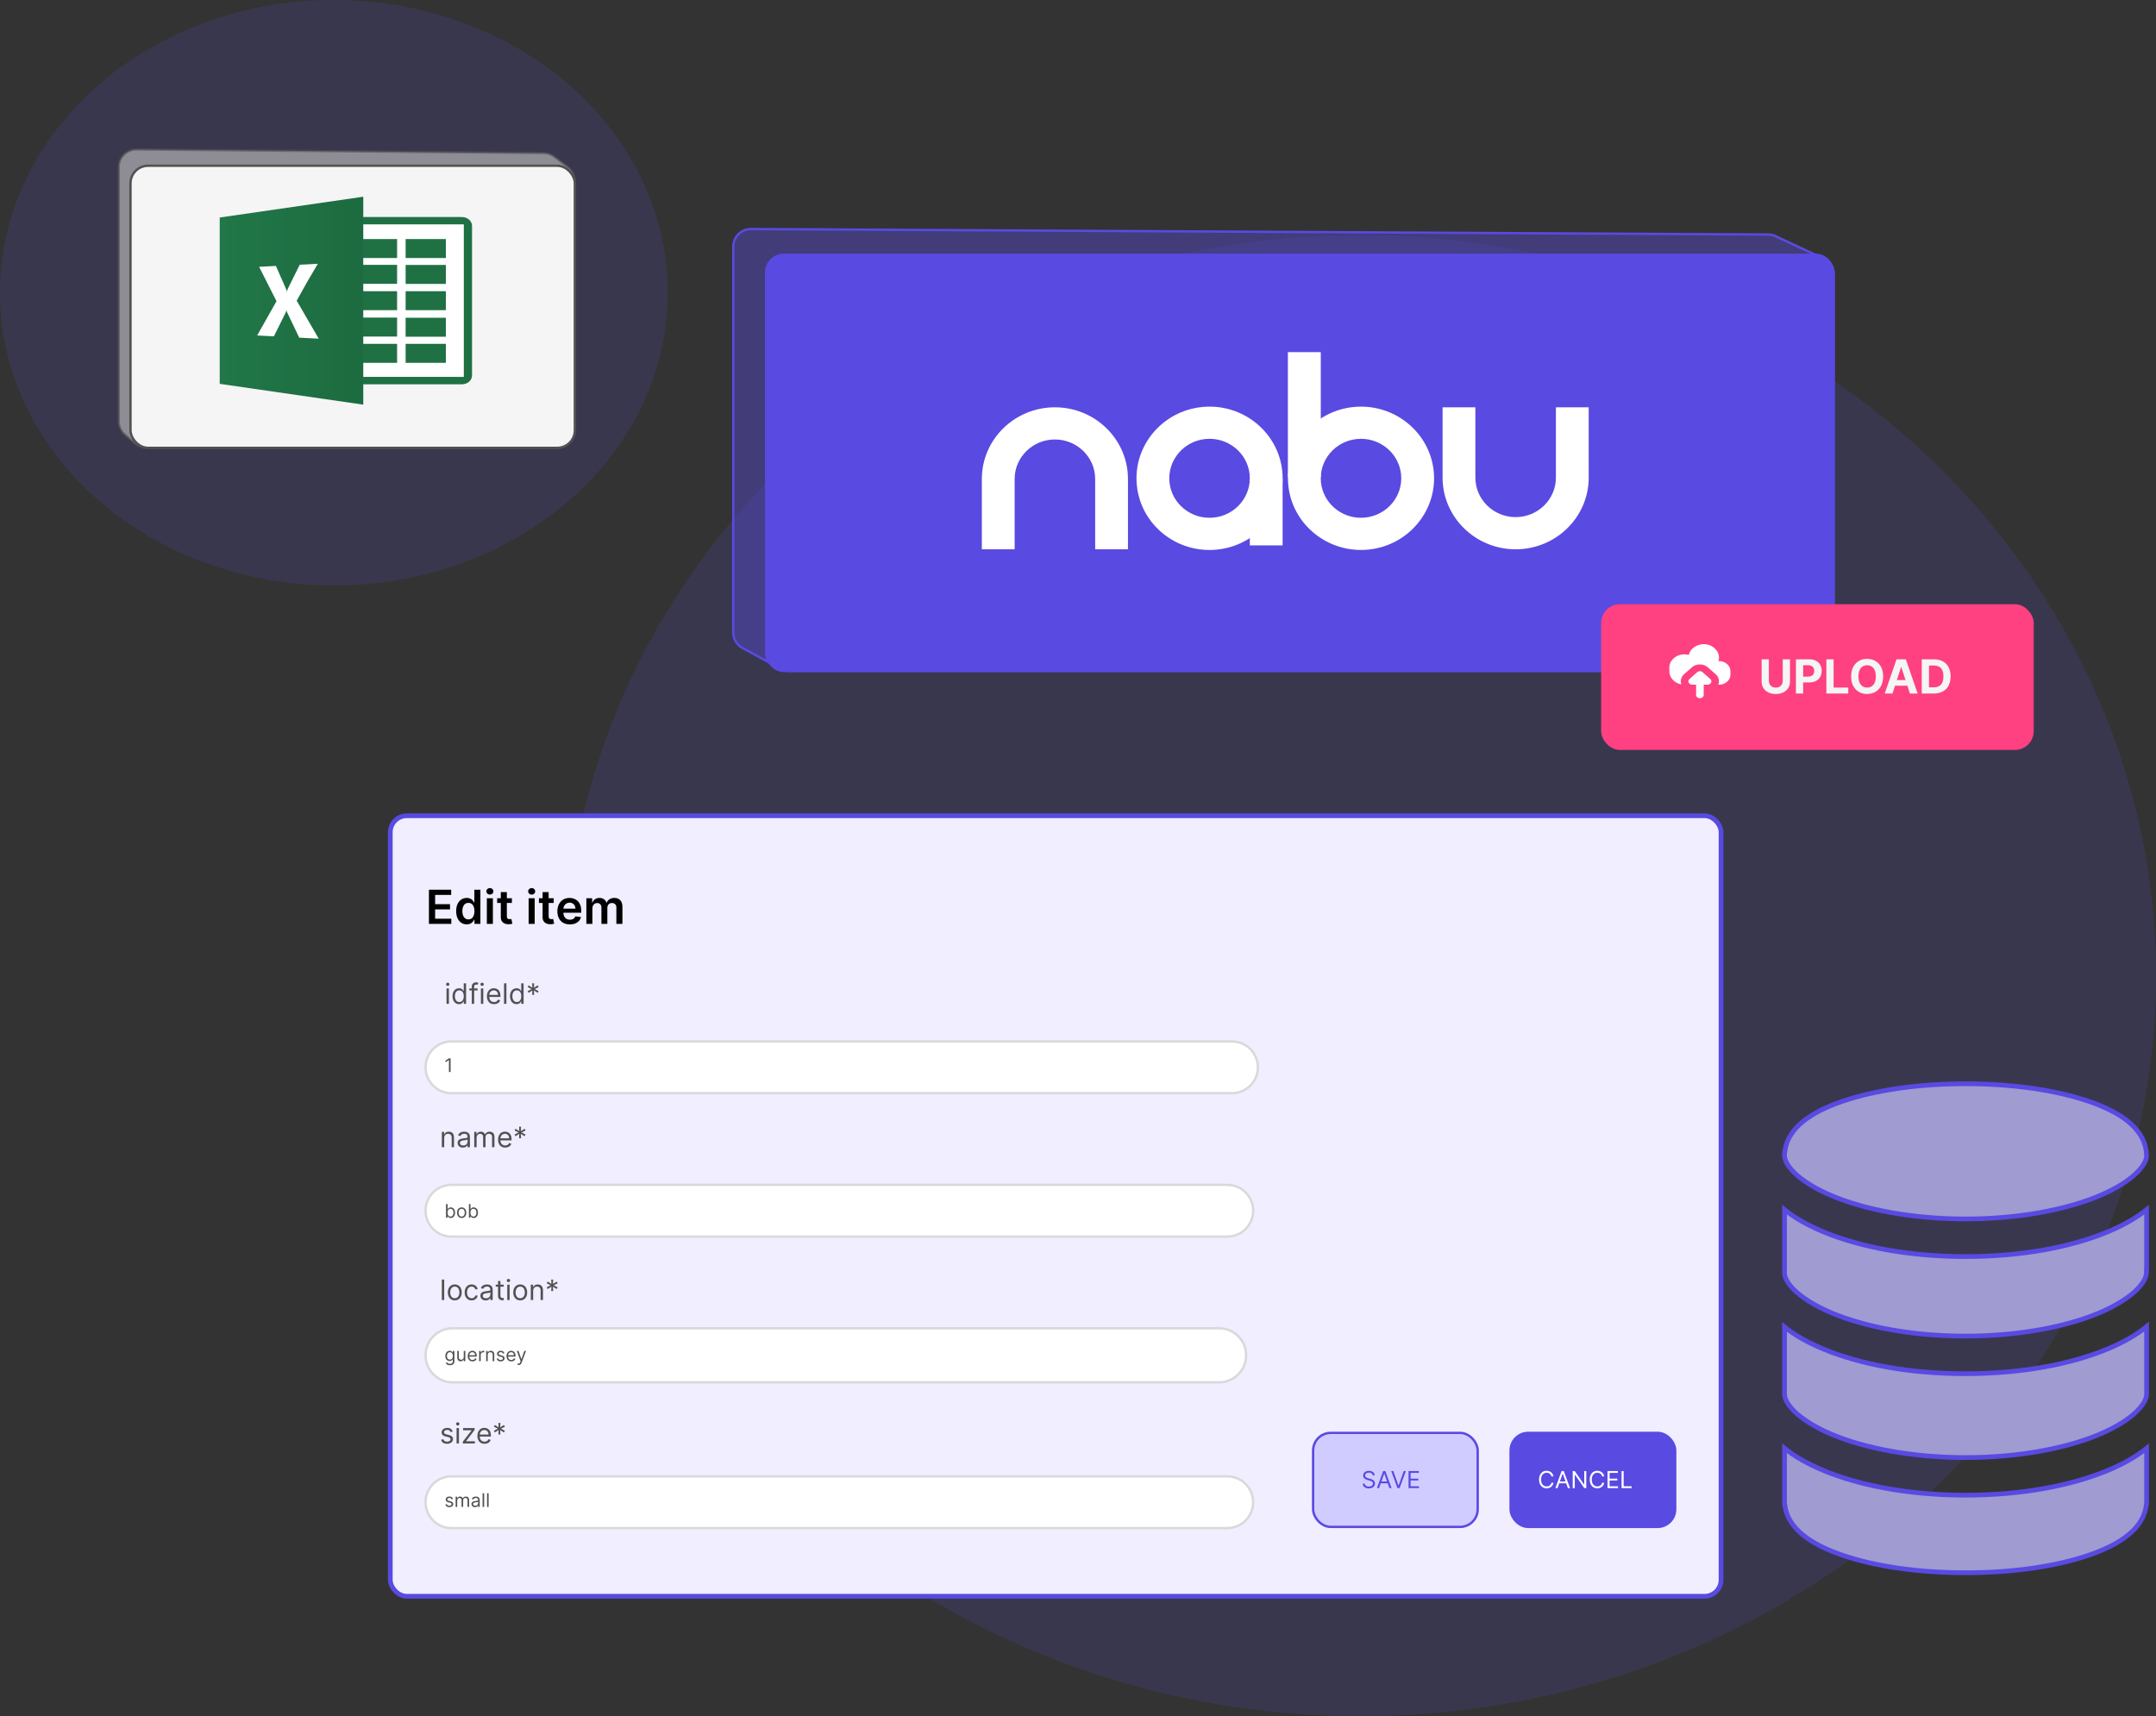 <svg width="917" height="730" viewBox="0 0 917 730" fill="none" xmlns="http://www.w3.org/2000/svg">
<rect x="0" y="0" width="917" height="730" fill="#333333" stroke="none"/>
<g opacity="0.16">
<ellipse cx="578.5" cy="415" rx="338.5" ry="315" fill="#FF4081" fill-opacity="0.21"/>
<ellipse cx="578.5" cy="415" rx="338.5" ry="315" fill="#FF4081" fill-opacity="0.21"/>
<ellipse cx="578.5" cy="415" rx="338.5" ry="315" fill="#594AE2"/>
</g>
<g opacity="0.16">
<ellipse cx="142" cy="124.5" rx="142" ry="124.5" fill="#FF4081" fill-opacity="0.21"/>
<ellipse cx="142" cy="124.5" rx="142" ry="124.5" fill="#FF4081" fill-opacity="0.21"/>
<ellipse cx="142" cy="124.5" rx="142" ry="124.5" fill="#594AE2"/>
</g>
<path opacity="0.6" d="M244.5 76.986V183C244.5 187.142 241.142 190.5 237 190.5H62.295C60.467 190.5 58.703 189.833 57.332 188.623L53.038 184.834C51.424 183.41 50.5 181.362 50.5 179.21V71.07C50.5 66.903 53.898 63.534 58.066 63.571L231.293 65.09C232.912 65.105 234.483 65.642 235.771 66.623L241.544 71.019C243.407 72.437 244.5 74.644 244.5 76.986Z" fill="#C7C7C7" stroke="#515151"/>
<rect x="55.5" y="70.5" width="189" height="120" rx="7.5" fill="#F5F5F5" stroke="#515151"/>
<path d="M197.967 94.344H136.914V161.675H197.967V94.344Z" fill="white"/>
<path d="M134.584 92.323C132.184 92.323 130.251 94.003 130.251 96.094V159.699C130.251 161.785 132.184 163.469 134.584 163.469H196.439C198.838 163.469 200.772 161.785 200.772 159.699V96.094C200.772 94.003 198.838 92.323 196.439 92.323H134.584ZM133.716 95.447H197.271V160.309H133.716V95.447Z" fill="#1F7144"/>
<path d="M189.637 101.685H172.523V109.751H189.637V101.685Z" fill="#1F7144"/>
<path d="M168.893 101.685H151.779V109.751H168.893V101.685Z" fill="#1F7144"/>
<path d="M189.637 112.7H172.523V120.767H189.637V112.7Z" fill="#1F7144"/>
<path d="M168.893 112.664H151.779V120.731H168.893V112.664Z" fill="#1F7144"/>
<path d="M189.637 123.867H172.523V131.934H189.637V123.867Z" fill="#1F7144"/>
<path d="M168.893 123.867H151.779V131.934H168.893V123.867Z" fill="#1F7144"/>
<path d="M189.637 135.163H172.523V143.23H189.637V135.163Z" fill="#1F7144"/>
<path d="M168.893 135.09H151.779V143.156H168.893V135.09Z" fill="#1F7144"/>
<path d="M189.637 146.266H172.523V154.332H189.637V146.266Z" fill="#1F7144"/>
<path d="M168.893 146.266H151.779V154.332H168.893V146.266Z" fill="#1F7144"/>
<path d="M154.505 172.123V83.681L93.45 92.522V163.277L154.505 172.123Z" fill="url(#paint0_linear_1408_1726)"/>
<path d="M117.341 113.124L121.569 122.716C121.874 123.282 122.011 123.891 122.081 124.3C122.049 123.823 122.164 123.451 122.474 122.716L127.483 112.597L135.18 112.198C132.064 117.38 129.066 122.616 126.19 127.903L135.564 144.059L127.268 143.628L122.227 133.086C121.833 132.291 121.909 132.183 121.829 131.793C121.793 132.07 121.78 132.298 121.569 132.799L116.495 143.069L109.379 142.698L117.606 128.118L110.202 113.495L117.341 113.124Z" fill="white"/>
<path d="M779.88 116.773V277.884C779.88 282.026 776.522 285.384 772.38 285.384H335.702C334.455 285.384 333.227 285.073 332.13 284.478L315.807 275.635C313.387 274.324 311.88 271.793 311.88 269.041V104.927C311.88 100.769 315.262 97.405 319.42 97.427L752.064 99.757C753.148 99.763 754.218 100.004 755.2 100.463L775.556 109.979C778.194 111.212 779.88 113.861 779.88 116.773Z" fill="#594AE2" fill-opacity="0.4" stroke="#594AE2"/>
<g clip-path="url(#clip0_1408_1726)">
<path d="M759 490.75H759.027L759.131 489.867C759.795 484.246 763.054 480.14 766.866 477.046C771.142 473.576 776.728 470.829 783.562 468.483C797.22 463.794 815.619 461 836 461C856.381 461 874.78 463.794 888.438 468.483C895.272 470.829 900.858 473.576 905.134 477.046C909.3 480.428 912.801 485.035 912.967 491.526L912.978 491.939C912.832 493.425 911.919 495.749 908.867 498.784C905.505 502.128 899.988 505.661 892.892 508.646C878.705 514.614 858.436 518.5 836 518.5C813.564 518.5 793.295 514.614 779.108 508.646C772.012 505.661 766.495 502.128 763.133 498.784C759.762 495.431 759 492.946 759 491.5V490.75ZM759 514.541C763.507 518.17 768.965 521.217 775.23 523.852C791.155 530.551 812.486 534.5 836 534.5C859.514 534.5 880.845 530.551 896.77 523.852C903.035 521.217 908.493 518.17 913 514.541V540.333H912.92V541.333C912.92 542.779 912.158 545.263 908.786 548.617C905.425 551.96 899.907 555.493 892.812 558.478C878.625 564.447 858.355 568.333 835.92 568.333C813.484 568.333 793.215 564.447 779.027 558.478C771.932 555.493 766.415 551.96 763.053 548.617C760.055 545.635 759.167 543.375 759 541.884V514.541ZM759.027 639.25H759V638.008V616.041C763.507 619.67 768.965 622.717 775.23 625.352C791.155 632.051 812.486 636 836 636C859.514 636 880.845 632.051 896.77 625.352C903.035 622.717 908.493 619.67 913 616.041V638.008V639.25H912.973L912.869 640.133C912.205 645.754 908.946 649.86 905.134 652.954C900.858 656.424 895.272 659.171 888.438 661.517C874.78 666.206 856.381 669 836 669C815.619 669 797.22 666.206 783.562 661.517C776.728 659.171 771.142 656.424 766.866 652.954C763.054 649.86 759.795 645.754 759.131 640.133L759.027 639.25ZM905.856 569.18C908.455 567.677 910.836 566.05 913 564.292V593C913 594.446 912.238 596.931 908.867 600.284C905.505 603.628 899.988 607.161 892.892 610.146C878.705 616.114 858.436 620 836 620C813.564 620 793.295 616.114 779.108 610.146C772.012 607.161 766.495 603.628 763.133 600.284C759.762 596.931 759 594.446 759 593V564.441C763.492 568.041 768.923 571.065 775.15 573.685C791.075 580.384 812.406 584.333 835.92 584.333C859.434 584.333 880.765 580.384 896.69 573.685C899.974 572.303 903.037 570.81 905.856 569.18Z" fill="#A09BD1" stroke="#594AE2" stroke-width="2"/>
</g>
<rect x="325.88" y="108.384" width="454" height="177" rx="7.5" fill="#594AE2" stroke="#594AE2"/>
<rect x="166" y="347" width="566" height="332" rx="7" fill="#F0EEFF" stroke="#594AE2" stroke-width="2"/>
<path d="M182.435 393V378.455H191.895V380.663H185.07V384.612H191.405V386.821H185.07V390.791H191.952V393H182.435ZM198.518 393.192C197.661 393.192 196.894 392.972 196.217 392.531C195.54 392.091 195.004 391.452 194.612 390.614C194.219 389.776 194.022 388.758 194.022 387.56C194.022 386.348 194.221 385.325 194.619 384.491C195.021 383.653 195.563 383.021 196.245 382.595C196.927 382.164 197.687 381.949 198.525 381.949C199.164 381.949 199.69 382.058 200.102 382.276C200.513 382.489 200.84 382.747 201.082 383.05C201.323 383.348 201.51 383.63 201.643 383.895H201.749V378.455H204.327V393H201.799V391.281H201.643C201.51 391.546 201.318 391.828 201.067 392.126C200.817 392.42 200.485 392.671 200.073 392.879C199.661 393.088 199.143 393.192 198.518 393.192ZM199.235 391.082C199.78 391.082 200.244 390.936 200.627 390.642C201.011 390.344 201.302 389.929 201.501 389.399C201.7 388.869 201.799 388.251 201.799 387.545C201.799 386.84 201.7 386.227 201.501 385.706C201.307 385.185 201.018 384.78 200.634 384.491C200.255 384.203 199.789 384.058 199.235 384.058C198.662 384.058 198.184 384.207 197.8 384.506C197.417 384.804 197.128 385.216 196.934 385.741C196.74 386.267 196.643 386.868 196.643 387.545C196.643 388.227 196.74 388.836 196.934 389.371C197.133 389.901 197.424 390.32 197.808 390.628C198.196 390.931 198.672 391.082 199.235 391.082ZM207.067 393V382.091H209.638V393H207.067ZM208.36 380.543C207.953 380.543 207.602 380.408 207.309 380.138C207.015 379.863 206.868 379.534 206.868 379.151C206.868 378.762 207.015 378.433 207.309 378.163C207.602 377.889 207.953 377.751 208.36 377.751C208.772 377.751 209.122 377.889 209.411 378.163C209.704 378.433 209.851 378.762 209.851 379.151C209.851 379.534 209.704 379.863 209.411 380.138C209.122 380.408 208.772 380.543 208.36 380.543ZM217.729 382.091V384.08H211.458V382.091H217.729ZM213.006 379.477H215.577V389.719C215.577 390.064 215.629 390.33 215.734 390.514C215.843 390.694 215.985 390.817 216.16 390.884C216.335 390.95 216.529 390.983 216.742 390.983C216.903 390.983 217.05 390.971 217.183 390.947C217.32 390.924 217.424 390.902 217.495 390.884L217.928 392.893C217.791 392.941 217.594 392.993 217.339 393.05C217.088 393.107 216.78 393.14 216.415 393.149C215.772 393.168 215.192 393.071 214.675 392.858C214.159 392.64 213.75 392.304 213.447 391.849C213.148 391.395 213.002 390.827 213.006 390.145V379.477ZM224.841 393V382.091H227.412V393H224.841ZM226.133 380.543C225.726 380.543 225.376 380.408 225.082 380.138C224.788 379.863 224.642 379.534 224.642 379.151C224.642 378.762 224.788 378.433 225.082 378.163C225.376 377.889 225.726 377.751 226.133 377.751C226.545 377.751 226.895 377.889 227.184 378.163C227.478 378.433 227.625 378.762 227.625 379.151C227.625 379.534 227.478 379.863 227.184 380.138C226.895 380.408 226.545 380.543 226.133 380.543ZM235.503 382.091V384.08H229.232V382.091H235.503ZM230.78 379.477H233.351V389.719C233.351 390.064 233.403 390.33 233.507 390.514C233.616 390.694 233.758 390.817 233.933 390.884C234.108 390.95 234.303 390.983 234.516 390.983C234.677 390.983 234.823 390.971 234.956 390.947C235.093 390.924 235.197 390.902 235.268 390.884L235.702 392.893C235.564 392.941 235.368 392.993 235.112 393.05C234.861 393.107 234.554 393.14 234.189 393.149C233.545 393.168 232.965 393.071 232.449 392.858C231.933 392.64 231.523 392.304 231.22 391.849C230.922 391.395 230.775 390.827 230.78 390.145V379.477ZM242.365 393.213C241.272 393.213 240.327 392.986 239.532 392.531C238.741 392.072 238.132 391.423 237.706 390.585C237.28 389.742 237.067 388.75 237.067 387.609C237.067 386.487 237.28 385.502 237.706 384.655C238.137 383.803 238.739 383.14 239.51 382.666C240.282 382.188 241.189 381.949 242.23 381.949C242.903 381.949 243.537 382.058 244.134 382.276C244.735 382.489 245.266 382.82 245.725 383.27C246.189 383.72 246.553 384.293 246.819 384.989C247.084 385.68 247.216 386.504 247.216 387.46V388.249H238.275V386.516H244.752C244.747 386.023 244.641 385.585 244.432 385.202C244.224 384.813 243.933 384.508 243.559 384.286C243.189 384.063 242.758 383.952 242.266 383.952C241.74 383.952 241.279 384.08 240.881 384.335C240.483 384.586 240.173 384.918 239.951 385.33C239.733 385.737 239.622 386.184 239.617 386.672V388.185C239.617 388.819 239.733 389.364 239.965 389.818C240.197 390.268 240.521 390.614 240.938 390.855C241.355 391.092 241.842 391.21 242.401 391.21C242.775 391.21 243.114 391.158 243.417 391.054C243.72 390.945 243.982 390.786 244.205 390.578C244.427 390.37 244.596 390.112 244.709 389.804L247.11 390.074C246.958 390.708 246.669 391.262 246.243 391.736C245.822 392.205 245.282 392.569 244.624 392.83C243.966 393.085 243.213 393.213 242.365 393.213ZM249.391 393V382.091H251.849V383.945H251.977C252.204 383.32 252.58 382.832 253.106 382.482C253.631 382.126 254.259 381.949 254.988 381.949C255.727 381.949 256.349 382.129 256.856 382.489C257.367 382.844 257.727 383.329 257.935 383.945H258.049C258.29 383.339 258.698 382.856 259.271 382.496C259.848 382.131 260.532 381.949 261.323 381.949C262.327 381.949 263.146 382.266 263.781 382.901C264.415 383.535 264.732 384.461 264.732 385.678V393H262.154V386.075C262.154 385.398 261.974 384.903 261.614 384.591C261.254 384.274 260.814 384.115 260.293 384.115C259.673 384.115 259.188 384.309 258.837 384.697C258.492 385.081 258.319 385.58 258.319 386.196V393H255.798V385.969C255.798 385.405 255.627 384.955 255.286 384.619C254.95 384.283 254.51 384.115 253.965 384.115C253.596 384.115 253.26 384.21 252.957 384.399C252.654 384.584 252.412 384.847 252.232 385.188C252.052 385.524 251.962 385.917 251.962 386.366V393H249.391Z" fill="black"/>
<rect x="558.5" y="609.5" width="70" height="40" rx="7.5" fill="#D1CCFF" stroke="#594AE2"/>
<path d="M583.858 627.545C583.815 627.186 583.643 626.906 583.339 626.707C583.036 626.509 582.665 626.409 582.224 626.409C581.902 626.409 581.621 626.461 581.379 626.565C581.14 626.67 580.953 626.813 580.818 626.995C580.686 627.177 580.619 627.384 580.619 627.616C580.619 627.811 580.665 627.978 580.758 628.117C580.853 628.254 580.973 628.369 581.12 628.462C581.267 628.552 581.421 628.626 581.582 628.685C581.743 628.742 581.891 628.788 582.026 628.824L582.764 629.023C582.954 629.072 583.164 629.141 583.396 629.229C583.631 629.316 583.854 629.436 584.067 629.587C584.283 629.737 584.46 629.928 584.6 630.163C584.74 630.397 584.81 630.685 584.81 631.026C584.81 631.419 584.707 631.774 584.501 632.091C584.297 632.408 583.999 632.66 583.606 632.847C583.215 633.034 582.741 633.128 582.182 633.128C581.661 633.128 581.21 633.044 580.829 632.876C580.45 632.708 580.152 632.473 579.934 632.173C579.719 631.872 579.597 631.523 579.568 631.125H580.477C580.501 631.4 580.593 631.627 580.754 631.807C580.918 631.984 581.124 632.117 581.372 632.205C581.623 632.29 581.893 632.332 582.182 632.332C582.518 632.332 582.82 632.278 583.087 632.169C583.355 632.058 583.567 631.904 583.723 631.707C583.879 631.509 583.957 631.277 583.957 631.011C583.957 630.77 583.89 630.573 583.755 630.422C583.62 630.27 583.442 630.147 583.222 630.053C583.002 629.958 582.764 629.875 582.509 629.804L581.614 629.548C581.045 629.385 580.596 629.152 580.264 628.849C579.933 628.546 579.767 628.149 579.767 627.659C579.767 627.252 579.877 626.897 580.097 626.594C580.32 626.288 580.618 626.052 580.992 625.884C581.369 625.713 581.789 625.628 582.253 625.628C582.722 625.628 583.138 625.712 583.503 625.88C583.867 626.046 584.156 626.273 584.369 626.562C584.585 626.851 584.698 627.179 584.71 627.545H583.858ZM586.556 633H585.633L588.303 625.727H589.212L591.883 633H590.959L588.786 626.878H588.729L586.556 633ZM586.897 630.159H590.618V630.94H586.897V630.159ZM592.63 625.727L594.789 631.849H594.874L597.034 625.727H597.957L595.286 633H594.377L591.707 625.727H592.63ZM599.09 633V625.727H603.479V626.509H599.97V628.966H603.252V629.747H599.97V632.219H603.536V633H599.09Z" fill="#594AE2"/>
<rect x="643" y="610" width="69" height="39" rx="7" fill="#594AE2" stroke="#594AE2" stroke-width="2"/>
<path d="M181 454C181 447.925 185.925 443 192 443H524C530.075 443 535 447.925 535 454V454C535 460.075 530.075 465 524 465H192C185.925 465 181 460.075 181 454V454Z" fill="white"/>
<path d="M192 443.5H524V442.5H192V443.5ZM524 464.5H192V465.5H524V464.5ZM192 464.5C186.201 464.5 181.5 459.799 181.5 454H180.5C180.5 460.351 185.649 465.5 192 465.5V464.5ZM534.5 454C534.5 459.799 529.799 464.5 524 464.5V465.5C530.351 465.5 535.5 460.351 535.5 454H534.5ZM524 443.5C529.799 443.5 534.5 448.201 534.5 454H535.5C535.5 447.649 530.351 442.5 524 442.5V443.5ZM192 442.5C185.649 442.5 180.5 447.649 180.5 454H181.5C181.5 448.201 186.201 443.5 192 443.5V442.5Z" fill="#D9D9D9"/>
<path d="M189.92 427V420.455H190.926V427H189.92ZM190.432 419.364C190.236 419.364 190.067 419.297 189.925 419.163C189.786 419.03 189.716 418.869 189.716 418.682C189.716 418.494 189.786 418.334 189.925 418.2C190.067 418.067 190.236 418 190.432 418C190.628 418 190.795 418.067 190.935 418.2C191.077 418.334 191.148 418.494 191.148 418.682C191.148 418.869 191.077 419.03 190.935 419.163C190.795 419.297 190.628 419.364 190.432 419.364ZM195.24 427.136C194.694 427.136 194.213 426.999 193.795 426.723C193.377 426.445 193.051 426.053 192.815 425.547C192.579 425.038 192.461 424.438 192.461 423.744C192.461 423.057 192.579 422.46 192.815 421.955C193.051 421.449 193.379 421.058 193.799 420.783C194.22 420.507 194.706 420.369 195.257 420.369C195.683 420.369 196.02 420.44 196.267 420.582C196.517 420.722 196.707 420.881 196.838 421.06C196.971 421.236 197.075 421.381 197.149 421.494H197.234V418.273H198.24V427H197.268V425.994H197.149C197.075 426.114 196.97 426.264 196.833 426.446C196.697 426.625 196.502 426.786 196.25 426.928C195.997 427.067 195.66 427.136 195.24 427.136ZM195.376 426.233C195.779 426.233 196.12 426.128 196.399 425.918C196.677 425.705 196.889 425.411 197.034 425.036C197.179 424.658 197.251 424.222 197.251 423.727C197.251 423.239 197.18 422.811 197.038 422.445C196.896 422.075 196.686 421.788 196.407 421.584C196.129 421.376 195.785 421.273 195.376 421.273C194.95 421.273 194.595 421.382 194.311 421.601C194.029 421.817 193.818 422.111 193.676 422.483C193.537 422.852 193.467 423.267 193.467 423.727C193.467 424.193 193.538 424.616 193.68 424.997C193.825 425.375 194.038 425.676 194.319 425.901C194.603 426.122 194.956 426.233 195.376 426.233ZM203.136 420.455V421.307H199.608V420.455H203.136ZM200.664 427V419.551C200.664 419.176 200.752 418.864 200.929 418.614C201.105 418.364 201.333 418.176 201.615 418.051C201.896 417.926 202.193 417.864 202.505 417.864C202.752 417.864 202.954 417.884 203.11 417.923C203.267 417.963 203.383 418 203.46 418.034L203.17 418.903C203.119 418.886 203.048 418.865 202.957 418.839C202.869 418.814 202.752 418.801 202.608 418.801C202.275 418.801 202.035 418.885 201.887 419.053C201.743 419.22 201.67 419.466 201.67 419.79V427H200.664ZM204.545 427V420.455H205.551V427H204.545ZM205.057 419.364C204.861 419.364 204.692 419.297 204.55 419.163C204.411 419.03 204.341 418.869 204.341 418.682C204.341 418.494 204.411 418.334 204.55 418.2C204.692 418.067 204.861 418 205.057 418C205.253 418 205.42 418.067 205.56 418.2C205.702 418.334 205.773 418.494 205.773 418.682C205.773 418.869 205.702 419.03 205.56 419.163C205.42 419.297 205.253 419.364 205.057 419.364ZM210.137 427.136C209.507 427.136 208.963 426.997 208.505 426.719C208.051 426.438 207.7 426.045 207.453 425.543C207.208 425.037 207.086 424.449 207.086 423.778C207.086 423.108 207.208 422.517 207.453 422.006C207.7 421.491 208.044 421.091 208.484 420.804C208.927 420.514 209.444 420.369 210.035 420.369C210.376 420.369 210.713 420.426 211.045 420.54C211.377 420.653 211.68 420.838 211.953 421.094C212.225 421.347 212.443 421.682 212.605 422.099C212.767 422.517 212.848 423.031 212.848 423.642V424.068H207.802V423.199H211.825C211.825 422.83 211.751 422.5 211.603 422.21C211.458 421.92 211.251 421.692 210.981 421.524C210.714 421.357 210.399 421.273 210.035 421.273C209.635 421.273 209.288 421.372 208.995 421.571C208.706 421.767 208.483 422.023 208.326 422.338C208.17 422.653 208.092 422.991 208.092 423.352V423.932C208.092 424.426 208.177 424.845 208.348 425.189C208.521 425.53 208.761 425.79 209.068 425.969C209.375 426.145 209.731 426.233 210.137 426.233C210.402 426.233 210.64 426.196 210.853 426.122C211.069 426.045 211.255 425.932 211.412 425.781C211.568 425.628 211.689 425.437 211.774 425.21L212.745 425.483C212.643 425.812 212.471 426.102 212.23 426.352C211.988 426.599 211.69 426.793 211.335 426.932C210.98 427.068 210.581 427.136 210.137 427.136ZM215.383 418.273V427H214.377V418.273H215.383ZM219.697 427.136C219.151 427.136 218.67 426.999 218.252 426.723C217.835 426.445 217.508 426.053 217.272 425.547C217.036 425.038 216.918 424.438 216.918 423.744C216.918 423.057 217.036 422.46 217.272 421.955C217.508 421.449 217.836 421.058 218.256 420.783C218.677 420.507 219.163 420.369 219.714 420.369C220.14 420.369 220.477 420.44 220.724 420.582C220.974 420.722 221.164 420.881 221.295 421.06C221.428 421.236 221.532 421.381 221.606 421.494H221.691V418.273H222.697V427H221.725V425.994H221.606C221.532 426.114 221.427 426.264 221.29 426.446C221.154 426.625 220.96 426.786 220.707 426.928C220.454 427.067 220.117 427.136 219.697 427.136ZM219.833 426.233C220.237 426.233 220.577 426.128 220.856 425.918C221.134 425.705 221.346 425.411 221.491 425.036C221.636 424.658 221.708 424.222 221.708 423.727C221.708 423.239 221.637 422.811 221.495 422.445C221.353 422.075 221.143 421.788 220.864 421.584C220.586 421.376 220.242 421.273 219.833 421.273C219.407 421.273 219.052 421.382 218.768 421.601C218.487 421.817 218.275 422.111 218.133 422.483C217.994 422.852 217.924 423.267 217.924 423.727C217.924 424.193 217.995 424.616 218.137 424.997C218.282 425.375 218.495 425.676 218.776 425.901C219.06 426.122 219.413 426.233 219.833 426.233ZM226.349 423.182L226.417 421.307L224.832 422.312L224.423 421.597L226.093 420.727L224.423 419.858L224.832 419.142L226.417 420.148L226.349 418.273H227.167L227.099 420.148L228.684 419.142L229.093 419.858L227.423 420.727L229.093 421.597L228.684 422.312L227.099 421.307L227.167 423.182H226.349Z" fill="#515151"/>
<path d="M191.648 450.182V456H190.943V450.92H190.909L189.489 451.864V451.148L190.943 450.182H191.648Z" fill="#515151"/>
<path d="M181 515C181 508.925 185.925 504 192 504H522C528.075 504 533 508.925 533 515V515C533 521.075 528.075 526 522 526H192C185.925 526 181 521.075 181 515V515Z" fill="white"/>
<path d="M192 504.5H522V503.5H192V504.5ZM522 525.5H192V526.5H522V525.5ZM192 525.5C186.201 525.5 181.5 520.799 181.5 515H180.5C180.5 521.351 185.649 526.5 192 526.5V525.5ZM532.5 515C532.5 520.799 527.799 525.5 522 525.5V526.5C528.351 526.5 533.5 521.351 533.5 515H532.5ZM522 504.5C527.799 504.5 532.5 509.201 532.5 515H533.5C533.5 508.649 528.351 503.5 522 503.5V504.5ZM192 503.5C185.649 503.5 180.5 508.649 180.5 515H181.5C181.5 509.201 186.201 504.5 192 504.5V503.5Z" fill="#D9D9D9"/>
<path d="M188.926 484.062V488H187.92V481.455H188.892V482.477H188.977C189.131 482.145 189.364 481.878 189.676 481.676C189.989 481.472 190.392 481.369 190.886 481.369C191.33 481.369 191.717 481.46 192.05 481.642C192.382 481.821 192.641 482.094 192.825 482.46C193.01 482.824 193.102 483.284 193.102 483.841V488H192.097V483.909C192.097 483.395 191.963 482.994 191.696 482.707C191.429 482.418 191.063 482.273 190.597 482.273C190.276 482.273 189.989 482.342 189.736 482.482C189.486 482.621 189.288 482.824 189.143 483.091C188.999 483.358 188.926 483.682 188.926 484.062ZM196.866 488.153C196.451 488.153 196.075 488.075 195.737 487.919C195.399 487.76 195.13 487.531 194.931 487.233C194.733 486.932 194.633 486.568 194.633 486.142C194.633 485.767 194.707 485.463 194.855 485.23C195.002 484.994 195.2 484.81 195.447 484.676C195.694 484.543 195.967 484.443 196.265 484.378C196.566 484.31 196.869 484.256 197.173 484.216C197.571 484.165 197.893 484.126 198.14 484.101C198.39 484.072 198.572 484.026 198.686 483.96C198.802 483.895 198.86 483.781 198.86 483.619V483.585C198.86 483.165 198.745 482.838 198.515 482.605C198.288 482.372 197.943 482.256 197.48 482.256C197 482.256 196.623 482.361 196.35 482.571C196.078 482.781 195.886 483.006 195.775 483.244L194.821 482.903C194.991 482.506 195.218 482.196 195.502 481.974C195.789 481.75 196.102 481.594 196.44 481.506C196.781 481.415 197.116 481.369 197.446 481.369C197.656 481.369 197.897 481.395 198.17 481.446C198.446 481.494 198.711 481.595 198.967 481.749C199.225 481.902 199.44 482.134 199.61 482.443C199.781 482.753 199.866 483.168 199.866 483.688V488H198.86V487.114H198.809C198.741 487.256 198.627 487.408 198.468 487.57C198.309 487.732 198.098 487.869 197.833 487.983C197.569 488.097 197.247 488.153 196.866 488.153ZM197.02 487.25C197.417 487.25 197.752 487.172 198.025 487.016C198.301 486.859 198.508 486.658 198.647 486.411C198.789 486.163 198.86 485.903 198.86 485.631V484.71C198.818 484.761 198.724 484.808 198.579 484.851C198.437 484.891 198.272 484.926 198.085 484.957C197.9 484.986 197.72 485.011 197.544 485.034C197.37 485.054 197.23 485.071 197.122 485.085C196.86 485.119 196.616 485.175 196.389 485.251C196.164 485.325 195.983 485.437 195.843 485.588C195.707 485.736 195.639 485.937 195.639 486.193C195.639 486.543 195.768 486.807 196.027 486.986C196.288 487.162 196.619 487.25 197.02 487.25ZM201.702 488V481.455H202.673V482.477H202.759C202.895 482.128 203.115 481.857 203.419 481.663C203.723 481.467 204.088 481.369 204.514 481.369C204.946 481.369 205.305 481.467 205.592 481.663C205.882 481.857 206.108 482.128 206.27 482.477H206.338C206.506 482.139 206.757 481.871 207.092 481.672C207.428 481.47 207.83 481.369 208.298 481.369C208.884 481.369 209.362 481.553 209.734 481.919C210.107 482.283 210.293 482.849 210.293 483.619V488H209.287V483.619C209.287 483.136 209.155 482.791 208.891 482.584C208.626 482.376 208.315 482.273 207.957 482.273C207.497 482.273 207.141 482.412 206.888 482.69C206.635 482.966 206.509 483.315 206.509 483.739V488H205.486V483.517C205.486 483.145 205.365 482.845 205.124 482.618C204.882 482.388 204.571 482.273 204.19 482.273C203.929 482.273 203.685 482.342 203.457 482.482C203.233 482.621 203.051 482.814 202.912 483.061C202.776 483.305 202.707 483.588 202.707 483.909V488H201.702ZM214.876 488.136C214.245 488.136 213.701 487.997 213.244 487.719C212.789 487.438 212.438 487.045 212.191 486.543C211.947 486.037 211.825 485.449 211.825 484.778C211.825 484.108 211.947 483.517 212.191 483.006C212.438 482.491 212.782 482.091 213.222 481.804C213.665 481.514 214.183 481.369 214.773 481.369C215.114 481.369 215.451 481.426 215.783 481.54C216.116 481.653 216.418 481.838 216.691 482.094C216.964 482.347 217.181 482.682 217.343 483.099C217.505 483.517 217.586 484.031 217.586 484.642V485.068H212.54V484.199H216.563C216.563 483.83 216.489 483.5 216.342 483.21C216.197 482.92 215.989 482.692 215.719 482.524C215.452 482.357 215.137 482.273 214.773 482.273C214.373 482.273 214.026 482.372 213.734 482.571C213.444 482.767 213.221 483.023 213.065 483.338C212.908 483.653 212.83 483.991 212.83 484.352V484.932C212.83 485.426 212.915 485.845 213.086 486.189C213.259 486.53 213.499 486.79 213.806 486.969C214.113 487.145 214.469 487.233 214.876 487.233C215.14 487.233 215.379 487.196 215.592 487.122C215.808 487.045 215.994 486.932 216.15 486.781C216.306 486.628 216.427 486.437 216.512 486.21L217.484 486.483C217.381 486.812 217.21 487.102 216.968 487.352C216.727 487.599 216.428 487.793 216.073 487.932C215.718 488.068 215.319 488.136 214.876 488.136ZM220.786 484.182L220.854 482.307L219.269 483.312L218.86 482.597L220.531 481.727L218.86 480.858L219.269 480.142L220.854 481.148L220.786 479.273H221.604L221.536 481.148L223.121 480.142L223.531 480.858L221.86 481.727L223.531 482.597L223.121 483.312L221.536 482.307L221.604 484.182H220.786Z" fill="#515151"/>
<path d="M181 576.5C181 570.149 186.149 565 192.5 565H518.5C524.851 565 530 570.149 530 576.5V576.5C530 582.851 524.851 588 518.5 588H192.5C186.149 588 181 582.851 181 576.5V576.5Z" fill="white"/>
<path d="M192.5 565.5H518.5V564.5H192.5V565.5ZM518.5 587.5H192.5V588.5H518.5V587.5ZM192.5 587.5C186.425 587.5 181.5 582.575 181.5 576.5H180.5C180.5 583.127 185.873 588.5 192.5 588.5V587.5ZM529.5 576.5C529.5 582.575 524.575 587.5 518.5 587.5V588.5C525.127 588.5 530.5 583.127 530.5 576.5H529.5ZM518.5 565.5C524.575 565.5 529.5 570.425 529.5 576.5H530.5C530.5 569.873 525.127 564.5 518.5 564.5V565.5ZM192.5 564.5C185.873 564.5 180.5 569.873 180.5 576.5H181.5C181.5 570.425 186.425 565.5 192.5 565.5V564.5Z" fill="#D9D9D9"/>
<path d="M188.926 544.273V553H187.92V544.273H188.926ZM193.427 553.136C192.836 553.136 192.318 552.996 191.872 552.714C191.429 552.433 191.082 552.04 190.832 551.534C190.585 551.028 190.461 550.437 190.461 549.761C190.461 549.08 190.585 548.484 190.832 547.976C191.082 547.467 191.429 547.072 191.872 546.791C192.318 546.51 192.836 546.369 193.427 546.369C194.018 546.369 194.535 546.51 194.978 546.791C195.424 547.072 195.771 547.467 196.018 547.976C196.268 548.484 196.393 549.08 196.393 549.761C196.393 550.437 196.268 551.028 196.018 551.534C195.771 552.04 195.424 552.433 194.978 552.714C194.535 552.996 194.018 553.136 193.427 553.136ZM193.427 552.233C193.876 552.233 194.245 552.118 194.535 551.888C194.825 551.658 195.039 551.355 195.179 550.98C195.318 550.605 195.387 550.199 195.387 549.761C195.387 549.324 195.318 548.916 195.179 548.538C195.039 548.161 194.825 547.855 194.535 547.622C194.245 547.389 193.876 547.273 193.427 547.273C192.978 547.273 192.609 547.389 192.319 547.622C192.029 547.855 191.815 548.161 191.676 548.538C191.537 548.916 191.467 549.324 191.467 549.761C191.467 550.199 191.537 550.605 191.676 550.98C191.815 551.355 192.029 551.658 192.319 551.888C192.609 552.118 192.978 552.233 193.427 552.233ZM200.587 553.136C199.974 553.136 199.445 552.991 199.002 552.702C198.559 552.412 198.218 552.013 197.979 551.504C197.741 550.996 197.621 550.415 197.621 549.761C197.621 549.097 197.744 548.51 197.988 548.001C198.235 547.49 198.579 547.091 199.019 546.804C199.462 546.514 199.979 546.369 200.57 546.369C201.031 546.369 201.445 546.455 201.815 546.625C202.184 546.795 202.487 547.034 202.722 547.341C202.958 547.648 203.104 548.006 203.161 548.415H202.156C202.079 548.116 201.908 547.852 201.644 547.622C201.383 547.389 201.031 547.273 200.587 547.273C200.195 547.273 199.852 547.375 199.556 547.58C199.263 547.781 199.035 548.067 198.87 548.436C198.708 548.803 198.627 549.233 198.627 549.727C198.627 550.233 198.707 550.673 198.866 551.048C199.028 551.423 199.255 551.714 199.548 551.922C199.843 552.129 200.19 552.233 200.587 552.233C200.849 552.233 201.086 552.188 201.299 552.097C201.512 552.006 201.692 551.875 201.84 551.705C201.988 551.534 202.093 551.33 202.156 551.091H203.161C203.104 551.477 202.964 551.825 202.739 552.135C202.518 552.442 202.224 552.686 201.857 552.868C201.494 553.047 201.07 553.136 200.587 553.136ZM206.558 553.153C206.143 553.153 205.766 553.075 205.428 552.919C205.09 552.76 204.822 552.531 204.623 552.233C204.424 551.932 204.325 551.568 204.325 551.142C204.325 550.767 204.398 550.463 204.546 550.23C204.694 549.994 204.891 549.81 205.138 549.676C205.386 549.543 205.658 549.443 205.957 549.378C206.258 549.31 206.56 549.256 206.864 549.216C207.262 549.165 207.585 549.126 207.832 549.101C208.082 549.072 208.263 549.026 208.377 548.96C208.494 548.895 208.552 548.781 208.552 548.619V548.585C208.552 548.165 208.437 547.838 208.207 547.605C207.979 547.372 207.634 547.256 207.171 547.256C206.691 547.256 206.315 547.361 206.042 547.571C205.769 547.781 205.577 548.006 205.467 548.244L204.512 547.903C204.683 547.506 204.91 547.196 205.194 546.974C205.481 546.75 205.793 546.594 206.131 546.506C206.472 546.415 206.808 546.369 207.137 546.369C207.347 546.369 207.589 546.395 207.862 546.446C208.137 546.494 208.403 546.595 208.658 546.749C208.917 546.902 209.131 547.134 209.302 547.443C209.472 547.753 209.558 548.168 209.558 548.688V553H208.552V552.114H208.501C208.433 552.256 208.319 552.408 208.16 552.57C208.001 552.732 207.789 552.869 207.525 552.983C207.261 553.097 206.938 553.153 206.558 553.153ZM206.711 552.25C207.109 552.25 207.444 552.172 207.717 552.016C207.992 551.859 208.2 551.658 208.339 551.411C208.481 551.163 208.552 550.903 208.552 550.631V549.71C208.509 549.761 208.415 549.808 208.271 549.851C208.129 549.891 207.964 549.926 207.776 549.957C207.592 549.986 207.411 550.011 207.235 550.034C207.062 550.054 206.921 550.071 206.813 550.085C206.552 550.119 206.308 550.175 206.08 550.251C205.856 550.325 205.674 550.437 205.535 550.588C205.398 550.736 205.33 550.937 205.33 551.193C205.33 551.543 205.46 551.807 205.718 551.986C205.979 552.162 206.31 552.25 206.711 552.25ZM214.24 546.455V547.307H210.848V546.455H214.24ZM211.836 544.886H212.842V551.125C212.842 551.409 212.883 551.622 212.966 551.764C213.051 551.903 213.159 551.997 213.289 552.045C213.423 552.091 213.564 552.114 213.711 552.114C213.822 552.114 213.913 552.108 213.984 552.097C214.055 552.082 214.112 552.071 214.154 552.062L214.359 552.966C214.291 552.991 214.196 553.017 214.074 553.043C213.951 553.071 213.797 553.085 213.609 553.085C213.325 553.085 213.047 553.024 212.774 552.902C212.504 552.78 212.279 552.594 212.1 552.344C211.924 552.094 211.836 551.778 211.836 551.398V544.886ZM215.752 553V546.455H216.758V553H215.752ZM216.264 545.364C216.068 545.364 215.899 545.297 215.757 545.163C215.618 545.03 215.548 544.869 215.548 544.682C215.548 544.494 215.618 544.334 215.757 544.2C215.899 544.067 216.068 544 216.264 544C216.46 544 216.627 544.067 216.767 544.2C216.909 544.334 216.98 544.494 216.98 544.682C216.98 544.869 216.909 545.03 216.767 545.163C216.627 545.297 216.46 545.364 216.264 545.364ZM221.259 553.136C220.668 553.136 220.15 552.996 219.704 552.714C219.261 552.433 218.914 552.04 218.664 551.534C218.417 551.028 218.293 550.437 218.293 549.761C218.293 549.08 218.417 548.484 218.664 547.976C218.914 547.467 219.261 547.072 219.704 546.791C220.15 546.51 220.668 546.369 221.259 546.369C221.85 546.369 222.367 546.51 222.81 546.791C223.256 547.072 223.603 547.467 223.85 547.976C224.1 548.484 224.225 549.08 224.225 549.761C224.225 550.437 224.1 551.028 223.85 551.534C223.603 552.04 223.256 552.433 222.81 552.714C222.367 552.996 221.85 553.136 221.259 553.136ZM221.259 552.233C221.708 552.233 222.077 552.118 222.367 551.888C222.657 551.658 222.871 551.355 223.011 550.98C223.15 550.605 223.219 550.199 223.219 549.761C223.219 549.324 223.15 548.916 223.011 548.538C222.871 548.161 222.657 547.855 222.367 547.622C222.077 547.389 221.708 547.273 221.259 547.273C220.81 547.273 220.441 547.389 220.151 547.622C219.862 547.855 219.647 548.161 219.508 548.538C219.369 548.916 219.299 549.324 219.299 549.761C219.299 550.199 219.369 550.605 219.508 550.98C219.647 551.355 219.862 551.658 220.151 551.888C220.441 552.118 220.81 552.233 221.259 552.233ZM226.766 549.062V553H225.76V546.455H226.732V547.477H226.817C226.971 547.145 227.203 546.878 227.516 546.676C227.828 546.472 228.232 546.369 228.726 546.369C229.169 546.369 229.557 546.46 229.89 546.642C230.222 546.821 230.48 547.094 230.665 547.46C230.85 547.824 230.942 548.284 230.942 548.841V553H229.936V548.909C229.936 548.395 229.803 547.994 229.536 547.707C229.269 547.418 228.902 547.273 228.436 547.273C228.115 547.273 227.828 547.342 227.576 547.482C227.326 547.621 227.128 547.824 226.983 548.091C226.838 548.358 226.766 548.682 226.766 549.062ZM234.45 549.182L234.518 547.307L232.933 548.312L232.524 547.597L234.195 546.727L232.524 545.858L232.933 545.142L234.518 546.148L234.45 544.273H235.268L235.2 546.148L236.786 545.142L237.195 545.858L235.524 546.727L237.195 547.597L236.786 548.312L235.2 547.307L235.268 549.182H234.45Z" fill="#515151"/>
<path d="M181 639C181 632.925 185.925 628 192 628H522C528.075 628 533 632.925 533 639V639C533 645.075 528.075 650 522 650H192C185.925 650 181 645.075 181 639V639Z" fill="white"/>
<path d="M192 628.5H522V627.5H192V628.5ZM522 649.5H192V650.5H522V649.5ZM192 649.5C186.201 649.5 181.5 644.799 181.5 639H180.5C180.5 645.351 185.649 650.5 192 650.5V649.5ZM532.5 639C532.5 644.799 527.799 649.5 522 649.5V650.5C528.351 650.5 533.5 645.351 533.5 639H532.5ZM522 628.5C527.799 628.5 532.5 633.201 532.5 639H533.5C533.5 632.649 528.351 627.5 522 627.5V628.5ZM192 627.5C185.649 627.5 180.5 632.649 180.5 639H181.5C181.5 633.201 186.201 628.5 192 628.5V627.5Z" fill="#D9D9D9"/>
<path d="M192.557 608.92L191.653 609.176C191.597 609.026 191.513 608.879 191.402 608.737C191.294 608.592 191.146 608.473 190.959 608.379C190.771 608.286 190.531 608.239 190.239 608.239C189.838 608.239 189.504 608.331 189.237 608.516C188.973 608.697 188.841 608.929 188.841 609.21C188.841 609.46 188.932 609.658 189.114 609.803C189.295 609.947 189.58 610.068 189.966 610.165L190.938 610.403C191.523 610.545 191.959 610.763 192.246 611.055C192.533 611.345 192.676 611.719 192.676 612.176C192.676 612.551 192.568 612.886 192.352 613.182C192.139 613.477 191.841 613.71 191.457 613.881C191.074 614.051 190.628 614.136 190.119 614.136C189.452 614.136 188.899 613.991 188.462 613.702C188.024 613.412 187.747 612.989 187.631 612.432L188.585 612.193C188.676 612.545 188.848 612.81 189.101 612.986C189.357 613.162 189.69 613.25 190.102 613.25C190.571 613.25 190.943 613.151 191.219 612.952C191.497 612.75 191.636 612.509 191.636 612.227C191.636 612 191.557 611.81 191.398 611.656C191.239 611.5 190.994 611.384 190.665 611.307L189.574 611.051C188.974 610.909 188.534 610.689 188.253 610.391C187.974 610.089 187.835 609.713 187.835 609.261C187.835 608.892 187.939 608.565 188.146 608.281C188.357 607.997 188.642 607.774 189.003 607.612C189.366 607.45 189.778 607.369 190.239 607.369C190.886 607.369 191.395 607.511 191.764 607.795C192.136 608.08 192.401 608.455 192.557 608.92ZM194.19 614V607.455H195.196V614H194.19ZM194.701 606.364C194.505 606.364 194.336 606.297 194.194 606.163C194.055 606.03 193.985 605.869 193.985 605.682C193.985 605.494 194.055 605.334 194.194 605.2C194.336 605.067 194.505 605 194.701 605C194.897 605 195.065 605.067 195.204 605.2C195.346 605.334 195.417 605.494 195.417 605.682C195.417 605.869 195.346 606.03 195.204 606.163C195.065 606.297 194.897 606.364 194.701 606.364ZM196.85 614V613.233L200.566 608.46V608.392H196.969V607.455H201.862V608.256L198.248 612.994V613.062H201.981V614H196.85ZM206.087 614.136C205.456 614.136 204.912 613.997 204.455 613.719C204 613.438 203.649 613.045 203.402 612.543C203.158 612.037 203.036 611.449 203.036 610.778C203.036 610.108 203.158 609.517 203.402 609.006C203.649 608.491 203.993 608.091 204.433 607.804C204.876 607.514 205.393 607.369 205.984 607.369C206.325 607.369 206.662 607.426 206.994 607.54C207.327 607.653 207.629 607.838 207.902 608.094C208.175 608.347 208.392 608.682 208.554 609.099C208.716 609.517 208.797 610.031 208.797 610.642V611.068H203.751V610.199H207.774C207.774 609.83 207.7 609.5 207.553 609.21C207.408 608.92 207.2 608.692 206.93 608.524C206.663 608.357 206.348 608.273 205.984 608.273C205.584 608.273 205.237 608.372 204.945 608.571C204.655 608.767 204.432 609.023 204.276 609.338C204.119 609.653 204.041 609.991 204.041 610.352V610.932C204.041 611.426 204.126 611.845 204.297 612.189C204.47 612.53 204.71 612.79 205.017 612.969C205.324 613.145 205.68 613.233 206.087 613.233C206.351 613.233 206.589 613.196 206.803 613.122C207.018 613.045 207.205 612.932 207.361 612.781C207.517 612.628 207.638 612.437 207.723 612.21L208.695 612.483C208.592 612.812 208.42 613.102 208.179 613.352C207.938 613.599 207.639 613.793 207.284 613.932C206.929 614.068 206.53 614.136 206.087 614.136ZM211.997 610.182L212.065 608.307L210.48 609.312L210.071 608.597L211.741 607.727L210.071 606.858L210.48 606.142L212.065 607.148L211.997 605.273H212.815L212.747 607.148L214.332 606.142L214.741 606.858L213.071 607.727L214.741 608.597L214.332 609.312L212.747 608.307L212.815 610.182H211.997Z" fill="#515151"/>
<path d="M189.705 518V512.182H190.375V514.33H190.432C190.481 514.254 190.549 514.157 190.636 514.04C190.725 513.92 190.852 513.814 191.017 513.722C191.184 513.627 191.409 513.58 191.693 513.58C192.061 513.58 192.384 513.671 192.665 513.855C192.945 514.039 193.164 514.299 193.321 514.636C193.478 514.973 193.557 515.371 193.557 515.83C193.557 516.292 193.478 516.692 193.321 517.031C193.164 517.368 192.946 517.63 192.668 517.815C192.389 517.999 192.068 518.091 191.705 518.091C191.424 518.091 191.2 518.045 191.031 517.952C190.863 517.857 190.733 517.75 190.642 517.631C190.551 517.509 190.481 517.409 190.432 517.33H190.352V518H189.705ZM190.364 515.818C190.364 516.148 190.412 516.438 190.509 516.69C190.605 516.94 190.746 517.136 190.932 517.278C191.117 517.419 191.345 517.489 191.614 517.489C191.894 517.489 192.128 517.415 192.315 517.267C192.505 517.117 192.647 516.917 192.741 516.665C192.838 516.411 192.886 516.129 192.886 515.818C192.886 515.511 192.839 515.235 192.744 514.989C192.652 514.741 192.51 514.545 192.321 514.401C192.134 514.255 191.898 514.182 191.614 514.182C191.341 514.182 191.112 514.251 190.926 514.389C190.741 514.526 190.6 514.717 190.506 514.963C190.411 515.207 190.364 515.492 190.364 515.818ZM196.355 518.091C195.961 518.091 195.616 517.997 195.318 517.81C195.023 517.622 194.792 517.36 194.625 517.023C194.46 516.686 194.378 516.292 194.378 515.841C194.378 515.386 194.46 514.99 194.625 514.651C194.792 514.312 195.023 514.048 195.318 513.861C195.616 513.673 195.961 513.58 196.355 513.58C196.749 513.58 197.094 513.673 197.389 513.861C197.687 514.048 197.918 514.312 198.082 514.651C198.249 514.99 198.332 515.386 198.332 515.841C198.332 516.292 198.249 516.686 198.082 517.023C197.918 517.36 197.687 517.622 197.389 517.81C197.094 517.997 196.749 518.091 196.355 518.091ZM196.355 517.489C196.654 517.489 196.901 517.412 197.094 517.259C197.287 517.105 197.43 516.903 197.523 516.653C197.616 516.403 197.662 516.133 197.662 515.841C197.662 515.549 197.616 515.277 197.523 515.026C197.43 514.774 197.287 514.57 197.094 514.415C196.901 514.259 196.654 514.182 196.355 514.182C196.056 514.182 195.81 514.259 195.616 514.415C195.423 514.57 195.28 514.774 195.188 515.026C195.095 515.277 195.048 515.549 195.048 515.841C195.048 516.133 195.095 516.403 195.188 516.653C195.28 516.903 195.423 517.105 195.616 517.259C195.81 517.412 196.056 517.489 196.355 517.489ZM199.447 518V512.182H200.117V514.33H200.174C200.223 514.254 200.291 514.157 200.379 514.04C200.468 513.92 200.594 513.814 200.759 513.722C200.926 513.627 201.151 513.58 201.435 513.58C201.803 513.58 202.127 513.671 202.407 513.855C202.687 514.039 202.906 514.299 203.063 514.636C203.22 514.973 203.299 515.371 203.299 515.83C203.299 516.292 203.22 516.692 203.063 517.031C202.906 517.368 202.688 517.63 202.41 517.815C202.131 517.999 201.81 518.091 201.447 518.091C201.166 518.091 200.942 518.045 200.773 517.952C200.605 517.857 200.475 517.75 200.384 517.631C200.293 517.509 200.223 517.409 200.174 517.33H200.094V518H199.447ZM200.106 515.818C200.106 516.148 200.154 516.438 200.251 516.69C200.347 516.94 200.488 517.136 200.674 517.278C200.86 517.419 201.087 517.489 201.356 517.489C201.636 517.489 201.87 517.415 202.058 517.267C202.247 517.117 202.389 516.917 202.484 516.665C202.58 516.411 202.629 516.129 202.629 515.818C202.629 515.511 202.581 515.235 202.487 514.989C202.394 514.741 202.253 514.545 202.063 514.401C201.876 514.255 201.64 514.182 201.356 514.182C201.083 514.182 200.854 514.251 200.668 514.389C200.483 514.526 200.343 514.717 200.248 514.963C200.153 515.207 200.106 515.492 200.106 515.818Z" fill="#515151"/>
<path d="M191.375 580.727C191.051 580.727 190.773 580.686 190.54 580.602C190.307 580.521 190.113 580.413 189.957 580.278C189.804 580.146 189.682 580.004 189.591 579.852L190.125 579.477C190.186 579.557 190.262 579.648 190.355 579.75C190.448 579.854 190.575 579.944 190.736 580.02C190.899 580.098 191.112 580.136 191.375 580.136C191.727 580.136 192.018 580.051 192.247 579.881C192.476 579.71 192.591 579.443 192.591 579.08V578.193H192.534C192.485 578.273 192.415 578.371 192.324 578.489C192.235 578.604 192.106 578.707 191.938 578.798C191.771 578.887 191.545 578.932 191.261 578.932C190.909 578.932 190.593 578.848 190.312 578.682C190.034 578.515 189.813 578.273 189.651 577.955C189.49 577.636 189.409 577.25 189.409 576.795C189.409 576.348 189.488 575.959 189.645 575.628C189.802 575.295 190.021 575.037 190.301 574.855C190.581 574.671 190.905 574.58 191.273 574.58C191.557 574.58 191.782 574.627 191.949 574.722C192.117 574.814 192.246 574.92 192.335 575.04C192.426 575.157 192.496 575.254 192.545 575.33H192.614V574.636H193.261V579.125C193.261 579.5 193.176 579.805 193.006 580.04C192.837 580.277 192.61 580.45 192.324 580.56C192.04 580.671 191.723 580.727 191.375 580.727ZM191.352 578.33C191.621 578.33 191.848 578.268 192.034 578.145C192.22 578.022 192.361 577.845 192.457 577.614C192.554 577.383 192.602 577.106 192.602 576.784C192.602 576.47 192.555 576.192 192.46 575.952C192.366 575.711 192.225 575.523 192.04 575.386C191.854 575.25 191.625 575.182 191.352 575.182C191.068 575.182 190.831 575.254 190.642 575.398C190.455 575.542 190.313 575.735 190.219 575.977C190.126 576.22 190.08 576.489 190.08 576.784C190.08 577.087 190.127 577.355 190.222 577.588C190.318 577.819 190.46 578.001 190.648 578.134C190.837 578.264 191.072 578.33 191.352 578.33ZM197.239 577.216V574.636H197.909V579H197.239V578.261H197.193C197.091 578.483 196.932 578.671 196.716 578.827C196.5 578.98 196.227 579.057 195.898 579.057C195.625 579.057 195.383 578.997 195.17 578.878C194.958 578.757 194.792 578.575 194.67 578.332C194.549 578.088 194.489 577.78 194.489 577.409V574.636H195.159V577.364C195.159 577.682 195.248 577.936 195.426 578.125C195.606 578.314 195.835 578.409 196.114 578.409C196.28 578.409 196.45 578.366 196.622 578.281C196.796 578.196 196.942 578.065 197.06 577.889C197.179 577.713 197.239 577.489 197.239 577.216ZM200.967 579.091C200.546 579.091 200.183 578.998 199.879 578.812C199.576 578.625 199.342 578.364 199.177 578.028C199.014 577.691 198.933 577.299 198.933 576.852C198.933 576.405 199.014 576.011 199.177 575.67C199.342 575.328 199.571 575.061 199.864 574.869C200.16 574.676 200.504 574.58 200.898 574.58C201.126 574.58 201.35 574.617 201.572 574.693C201.793 574.769 201.995 574.892 202.177 575.062C202.359 575.231 202.504 575.455 202.612 575.733C202.719 576.011 202.773 576.354 202.773 576.761V577.045H199.41V576.466H202.092C202.092 576.22 202.042 576 201.944 575.807C201.847 575.614 201.709 575.461 201.529 575.349C201.351 575.238 201.141 575.182 200.898 575.182C200.631 575.182 200.4 575.248 200.205 575.381C200.012 575.511 199.863 575.682 199.759 575.892C199.655 576.102 199.603 576.328 199.603 576.568V576.955C199.603 577.284 199.66 577.563 199.773 577.793C199.889 578.02 200.049 578.193 200.254 578.312C200.458 578.43 200.696 578.489 200.967 578.489C201.143 578.489 201.302 578.464 201.444 578.415C201.588 578.364 201.712 578.288 201.816 578.188C201.92 578.085 202.001 577.958 202.058 577.807L202.705 577.989C202.637 578.208 202.522 578.402 202.362 578.568C202.201 578.733 202.002 578.862 201.765 578.955C201.528 579.045 201.262 579.091 200.967 579.091ZM203.793 579V574.636H204.441V575.295H204.487C204.566 575.08 204.71 574.904 204.918 574.77C205.127 574.635 205.362 574.568 205.623 574.568C205.672 574.568 205.734 574.569 205.808 574.571C205.881 574.573 205.937 574.576 205.975 574.58V575.261C205.952 575.256 205.9 575.247 205.819 575.236C205.739 575.223 205.655 575.216 205.566 575.216C205.354 575.216 205.165 575.26 204.998 575.349C204.833 575.437 204.702 575.558 204.606 575.713C204.511 575.866 204.464 576.042 204.464 576.239V579H203.793ZM207.44 576.375V579H206.77V574.636H207.418V575.318H207.474C207.577 575.097 207.732 574.919 207.94 574.784C208.149 574.648 208.418 574.58 208.747 574.58C209.043 574.58 209.301 574.64 209.523 574.761C209.744 574.881 209.917 575.062 210.04 575.307C210.163 575.549 210.224 575.856 210.224 576.227V579H209.554V576.273C209.554 575.93 209.465 575.663 209.287 575.472C209.109 575.278 208.865 575.182 208.554 575.182C208.34 575.182 208.149 575.228 207.98 575.321C207.813 575.414 207.682 575.549 207.585 575.727C207.489 575.905 207.44 576.121 207.44 576.375ZM214.54 575.614L213.938 575.784C213.9 575.684 213.844 575.586 213.771 575.491C213.699 575.395 213.6 575.315 213.475 575.253C213.35 575.19 213.19 575.159 212.995 575.159C212.728 575.159 212.505 575.221 212.327 575.344C212.151 575.465 212.063 575.619 212.063 575.807C212.063 575.973 212.124 576.105 212.245 576.202C212.366 576.298 212.556 576.379 212.813 576.443L213.461 576.602C213.851 576.697 214.142 576.842 214.333 577.037C214.524 577.23 214.62 577.479 214.62 577.784C214.62 578.034 214.548 578.258 214.404 578.455C214.262 578.652 214.063 578.807 213.808 578.92C213.552 579.034 213.254 579.091 212.915 579.091C212.47 579.091 212.102 578.994 211.81 578.801C211.519 578.608 211.334 578.326 211.256 577.955L211.893 577.795C211.953 578.03 212.068 578.206 212.237 578.324C212.407 578.441 212.629 578.5 212.904 578.5C213.217 578.5 213.465 578.434 213.648 578.301C213.834 578.167 213.927 578.006 213.927 577.818C213.927 577.667 213.874 577.54 213.768 577.438C213.662 577.333 213.499 577.256 213.279 577.205L212.552 577.034C212.152 576.939 211.859 576.793 211.671 576.594C211.486 576.393 211.393 576.142 211.393 575.841C211.393 575.595 211.462 575.377 211.6 575.188C211.74 574.998 211.931 574.849 212.171 574.741C212.414 574.634 212.688 574.58 212.995 574.58C213.427 574.58 213.766 574.674 214.012 574.864C214.26 575.053 214.436 575.303 214.54 575.614ZM217.459 579.091C217.038 579.091 216.676 578.998 216.371 578.812C216.068 578.625 215.834 578.364 215.669 578.028C215.506 577.691 215.425 577.299 215.425 576.852C215.425 576.405 215.506 576.011 215.669 575.67C215.834 575.328 216.063 575.061 216.357 574.869C216.652 574.676 216.997 574.58 217.391 574.58C217.618 574.58 217.842 574.617 218.064 574.693C218.286 574.769 218.487 574.892 218.669 575.062C218.851 575.231 218.996 575.455 219.104 575.733C219.212 576.011 219.266 576.354 219.266 576.761V577.045H215.902V576.466H218.584C218.584 576.22 218.535 576 218.436 575.807C218.339 575.614 218.201 575.461 218.021 575.349C217.843 575.238 217.633 575.182 217.391 575.182C217.124 575.182 216.893 575.248 216.697 575.381C216.504 575.511 216.356 575.682 216.251 575.892C216.147 576.102 216.095 576.328 216.095 576.568V576.955C216.095 577.284 216.152 577.563 216.266 577.793C216.381 578.02 216.541 578.193 216.746 578.312C216.95 578.43 217.188 578.489 217.459 578.489C217.635 578.489 217.794 578.464 217.936 578.415C218.08 578.364 218.204 578.288 218.308 578.188C218.412 578.085 218.493 577.958 218.55 577.807L219.197 577.989C219.129 578.208 219.015 578.402 218.854 578.568C218.693 578.733 218.494 578.862 218.257 578.955C218.02 579.045 217.754 579.091 217.459 579.091ZM220.585 580.636C220.471 580.636 220.37 580.627 220.281 580.608C220.192 580.591 220.13 580.574 220.096 580.557L220.266 579.966C220.429 580.008 220.573 580.023 220.698 580.011C220.823 580 220.934 579.944 221.031 579.844C221.129 579.745 221.219 579.585 221.3 579.364L221.425 579.023L219.812 574.636H220.539L221.744 578.114H221.789L222.994 574.636H223.721L221.869 579.636C221.785 579.862 221.682 580.048 221.559 580.196C221.436 580.346 221.293 580.456 221.13 580.528C220.969 580.6 220.787 580.636 220.585 580.636Z" fill="#515151"/>
<path d="M192.705 637.614L192.102 637.784C192.064 637.684 192.009 637.586 191.935 637.491C191.863 637.395 191.764 637.315 191.639 637.253C191.514 637.19 191.354 637.159 191.159 637.159C190.892 637.159 190.67 637.221 190.491 637.344C190.315 637.465 190.227 637.619 190.227 637.807C190.227 637.973 190.288 638.105 190.409 638.202C190.53 638.298 190.72 638.379 190.977 638.443L191.625 638.602C192.015 638.697 192.306 638.842 192.497 639.037C192.688 639.23 192.784 639.479 192.784 639.784C192.784 640.034 192.712 640.258 192.568 640.455C192.426 640.652 192.227 640.807 191.972 640.92C191.716 641.034 191.419 641.091 191.08 641.091C190.634 641.091 190.266 640.994 189.974 640.801C189.683 640.608 189.498 640.326 189.42 639.955L190.057 639.795C190.117 640.03 190.232 640.206 190.401 640.324C190.571 640.441 190.794 640.5 191.068 640.5C191.381 640.5 191.629 640.434 191.812 640.301C191.998 640.167 192.091 640.006 192.091 639.818C192.091 639.667 192.038 639.54 191.932 639.438C191.826 639.333 191.663 639.256 191.443 639.205L190.716 639.034C190.316 638.939 190.023 638.793 189.835 638.594C189.65 638.393 189.557 638.142 189.557 637.841C189.557 637.595 189.626 637.377 189.764 637.188C189.904 636.998 190.095 636.849 190.335 636.741C190.578 636.634 190.852 636.58 191.159 636.58C191.591 636.58 191.93 636.674 192.176 636.864C192.424 637.053 192.6 637.303 192.705 637.614ZM193.793 641V636.636H194.441V637.318H194.498C194.589 637.085 194.736 636.904 194.938 636.776C195.141 636.645 195.384 636.58 195.668 636.58C195.956 636.58 196.196 636.645 196.387 636.776C196.58 636.904 196.731 637.085 196.839 637.318H196.884C196.996 637.093 197.164 636.914 197.387 636.781C197.611 636.647 197.879 636.58 198.191 636.58C198.581 636.58 198.9 636.702 199.148 636.946C199.397 637.188 199.521 637.566 199.521 638.08V641H198.85V638.08C198.85 637.758 198.762 637.527 198.586 637.389C198.41 637.251 198.202 637.182 197.964 637.182C197.657 637.182 197.419 637.275 197.251 637.46C197.082 637.644 196.998 637.877 196.998 638.159V641H196.316V638.011C196.316 637.763 196.236 637.563 196.075 637.412C195.914 637.259 195.706 637.182 195.452 637.182C195.278 637.182 195.115 637.228 194.964 637.321C194.814 637.414 194.693 637.543 194.6 637.707C194.509 637.87 194.464 638.059 194.464 638.273V641H193.793ZM202.031 641.102C201.754 641.102 201.503 641.05 201.278 640.946C201.052 640.84 200.873 640.688 200.741 640.489C200.608 640.288 200.542 640.045 200.542 639.761C200.542 639.511 200.591 639.309 200.69 639.153C200.788 638.996 200.92 638.873 201.085 638.784C201.249 638.695 201.431 638.629 201.63 638.585C201.831 638.54 202.032 638.504 202.235 638.477C202.5 638.443 202.715 638.418 202.88 638.401C203.047 638.382 203.168 638.35 203.244 638.307C203.321 638.263 203.36 638.187 203.36 638.08V638.057C203.36 637.777 203.283 637.559 203.13 637.403C202.978 637.248 202.748 637.17 202.44 637.17C202.12 637.17 201.869 637.241 201.687 637.381C201.505 637.521 201.377 637.67 201.303 637.83L200.667 637.602C200.781 637.337 200.932 637.131 201.121 636.983C201.313 636.833 201.521 636.729 201.746 636.67C201.974 636.61 202.197 636.58 202.417 636.58C202.557 636.58 202.718 636.597 202.9 636.631C203.084 636.663 203.261 636.73 203.431 636.832C203.603 636.935 203.746 637.089 203.86 637.295C203.974 637.502 204.031 637.778 204.031 638.125V641H203.36V640.409H203.326C203.281 640.504 203.205 640.605 203.099 640.713C202.993 640.821 202.852 640.913 202.675 640.989C202.499 641.064 202.284 641.102 202.031 641.102ZM202.133 640.5C202.398 640.5 202.621 640.448 202.803 640.344C202.987 640.24 203.125 640.105 203.218 639.94C203.313 639.776 203.36 639.602 203.36 639.42V638.807C203.332 638.841 203.269 638.872 203.173 638.901C203.078 638.927 202.968 638.951 202.843 638.972C202.72 638.991 202.6 639.008 202.482 639.023C202.367 639.036 202.273 639.047 202.201 639.057C202.027 639.08 201.864 639.116 201.712 639.168C201.563 639.217 201.442 639.292 201.349 639.392C201.258 639.491 201.212 639.625 201.212 639.795C201.212 640.028 201.299 640.205 201.471 640.324C201.645 640.441 201.866 640.5 202.133 640.5ZM205.925 635.182V641H205.254V635.182H205.925ZM207.823 635.182V641H207.153V635.182H207.823Z" fill="#515151"/>
<path d="M660.733 628H659.852C659.8 627.747 659.709 627.524 659.579 627.332C659.451 627.141 659.295 626.98 659.11 626.849C658.928 626.717 658.725 626.617 658.503 626.551C658.28 626.485 658.048 626.452 657.807 626.452C657.366 626.452 656.968 626.563 656.61 626.786C656.255 627.008 655.972 627.336 655.761 627.769C655.553 628.202 655.449 628.734 655.449 629.364C655.449 629.993 655.553 630.525 655.761 630.958C655.972 631.391 656.255 631.719 656.61 631.942C656.968 632.164 657.366 632.276 657.807 632.276C658.048 632.276 658.28 632.242 658.503 632.176C658.725 632.11 658.928 632.012 659.11 631.881C659.295 631.749 659.451 631.587 659.579 631.395C659.709 631.201 659.8 630.978 659.852 630.727H660.733C660.667 631.099 660.546 631.432 660.371 631.725C660.196 632.019 659.978 632.268 659.717 632.474C659.457 632.678 659.165 632.833 658.84 632.94C658.518 633.046 658.174 633.099 657.807 633.099C657.187 633.099 656.635 632.948 656.152 632.645C655.669 632.342 655.289 631.911 655.012 631.352C654.735 630.794 654.597 630.131 654.597 629.364C654.597 628.597 654.735 627.934 655.012 627.375C655.289 626.816 655.669 626.385 656.152 626.082C656.635 625.779 657.187 625.628 657.807 625.628C658.174 625.628 658.518 625.681 658.84 625.788C659.165 625.894 659.457 626.05 659.717 626.256C659.978 626.46 660.196 626.709 660.371 627.002C660.546 627.293 660.667 627.626 660.733 628ZM662.454 633H661.531L664.202 625.727H665.111L667.781 633H666.858L664.684 626.878H664.628L662.454 633ZM662.795 630.159H666.517V630.94H662.795V630.159ZM674.681 625.727V633H673.829L669.866 627.29H669.795V633H668.914V625.727H669.766L673.743 631.452H673.814V625.727H674.681ZM682.295 628H681.415C681.363 627.747 681.272 627.524 681.141 627.332C681.013 627.141 680.857 626.98 680.673 626.849C680.49 626.717 680.288 626.617 680.065 626.551C679.843 626.485 679.611 626.452 679.369 626.452C678.929 626.452 678.53 626.563 678.173 626.786C677.817 627.008 677.535 627.336 677.324 627.769C677.116 628.202 677.011 628.734 677.011 629.364C677.011 629.993 677.116 630.525 677.324 630.958C677.535 631.391 677.817 631.719 678.173 631.942C678.53 632.164 678.929 632.276 679.369 632.276C679.611 632.276 679.843 632.242 680.065 632.176C680.288 632.11 680.49 632.012 680.673 631.881C680.857 631.749 681.013 631.587 681.141 631.395C681.272 631.201 681.363 630.978 681.415 630.727H682.295C682.229 631.099 682.108 631.432 681.933 631.725C681.758 632.019 681.54 632.268 681.28 632.474C681.019 632.678 680.727 632.833 680.403 632.94C680.081 633.046 679.736 633.099 679.369 633.099C678.749 633.099 678.197 632.948 677.714 632.645C677.232 632.342 676.852 631.911 676.575 631.352C676.298 630.794 676.159 630.131 676.159 629.364C676.159 628.597 676.298 627.934 676.575 627.375C676.852 626.816 677.232 626.385 677.714 626.082C678.197 625.779 678.749 625.628 679.369 625.628C679.736 625.628 680.081 625.681 680.403 625.788C680.727 625.894 681.019 626.05 681.28 626.256C681.54 626.46 681.758 626.709 681.933 627.002C682.108 627.293 682.229 627.626 682.295 628ZM683.719 633V625.727H688.108V626.509H684.599V628.966H687.881V629.747H684.599V632.219H688.165V633H683.719ZM689.695 633V625.727H690.576V632.219H693.956V633H689.695Z" fill="white"/>
<path d="M514.393 233.938C507.216 233.938 500.322 231.526 494.713 226.999C488.303 221.83 484.333 214.515 483.525 206.407C481.862 189.679 494.385 174.738 511.442 173.111C528.495 171.483 543.725 183.764 545.384 200.496C547.047 217.225 534.524 232.165 517.467 233.793C516.44 233.891 515.412 233.942 514.393 233.942V233.938ZM512.114 179.92L512.789 186.729C503.393 187.627 496.492 195.86 497.408 205.078C497.851 209.549 500.038 213.577 503.573 216.425C507.104 219.272 511.558 220.602 516.116 220.167C525.512 219.268 532.413 211.036 531.498 201.818C530.582 192.601 522.181 185.831 512.793 186.729L512.118 179.92H512.114Z" fill="white"/>
<path d="M479.751 233.652H465.801V203.736C465.801 194.472 458.12 186.937 448.676 186.937C439.232 186.937 431.551 194.472 431.551 203.736V233.652H417.601V203.736C417.601 186.925 431.543 173.252 448.676 173.252C465.809 173.252 479.751 186.929 479.751 203.736V233.652Z" fill="white"/>
<path d="M644.64 233.652C627.503 233.652 613.564 219.975 613.564 203.167V173.252H627.515V203.167C627.515 212.432 635.196 219.967 644.64 219.967C654.084 219.967 661.765 212.432 661.765 203.167V173.252H675.715V203.167C675.715 219.979 661.773 233.652 644.64 233.652Z" fill="white"/>
<path d="M545.528 203.721H531.578V231.997H545.528V203.721Z" fill="white"/>
<path d="M578.846 233.934C563.065 233.934 549.514 222.144 547.947 206.419C546.28 189.691 558.794 174.751 575.848 173.115C592.901 171.479 608.13 183.756 609.798 200.485C611.465 217.21 598.946 232.15 581.897 233.789C580.873 233.887 579.858 233.934 578.85 233.934H578.846ZM578.882 186.655C578.327 186.655 577.767 186.682 577.203 186.737C567.807 187.639 560.91 195.872 561.829 205.086C562.693 213.75 570.162 220.246 578.854 220.246C579.41 220.246 579.97 220.218 580.534 220.163C589.93 219.261 596.827 211.028 595.907 201.815C595.044 193.15 587.579 186.655 578.882 186.655Z" fill="white"/>
<path d="M561.762 149.785H547.768V203.074H561.762V149.785Z" fill="white"/>
<rect x="681" y="257" width="184" height="62" rx="8" fill="#FF4081"/>
<path d="M758.249 280.455H761.324V289.901C761.324 290.961 761.071 291.889 760.564 292.685C760.062 293.48 759.359 294.1 758.455 294.545C757.55 294.986 756.497 295.206 755.294 295.206C754.087 295.206 753.031 294.986 752.126 294.545C751.222 294.1 750.519 293.48 750.017 292.685C749.515 291.889 749.264 290.961 749.264 289.901V280.455H752.339V289.638C752.339 290.192 752.46 290.684 752.702 291.115C752.948 291.546 753.294 291.884 753.739 292.131C754.184 292.377 754.702 292.5 755.294 292.5C755.891 292.5 756.409 292.377 756.849 292.131C757.295 291.884 757.638 291.546 757.879 291.115C758.125 290.684 758.249 290.192 758.249 289.638V280.455ZM763.854 295V280.455H769.593C770.696 280.455 771.636 280.665 772.412 281.087C773.189 281.503 773.781 282.083 774.188 282.827C774.6 283.565 774.806 284.418 774.806 285.384C774.806 286.349 774.597 287.202 774.181 287.94C773.764 288.679 773.16 289.254 772.37 289.666C771.584 290.078 770.632 290.284 769.515 290.284H765.857V287.82H769.017C769.609 287.82 770.097 287.718 770.48 287.514C770.869 287.306 771.158 287.019 771.347 286.655C771.541 286.286 771.638 285.862 771.638 285.384C771.638 284.901 771.541 284.479 771.347 284.119C771.158 283.755 770.869 283.473 770.48 283.274C770.092 283.071 769.6 282.969 769.003 282.969H766.929V295H763.854ZM776.803 295V280.455H779.879V292.464H786.114V295H776.803ZM800.951 287.727C800.951 289.313 800.65 290.663 800.049 291.776C799.452 292.888 798.638 293.738 797.606 294.325C796.578 294.908 795.423 295.199 794.14 295.199C792.847 295.199 791.687 294.905 790.66 294.318C789.632 293.731 788.82 292.881 788.224 291.768C787.627 290.656 787.329 289.309 787.329 287.727C787.329 286.141 787.627 284.792 788.224 283.679C788.82 282.566 789.632 281.719 790.66 281.136C791.687 280.549 792.847 280.256 794.14 280.256C795.423 280.256 796.578 280.549 797.606 281.136C798.638 281.719 799.452 282.566 800.049 283.679C800.65 284.792 800.951 286.141 800.951 287.727ZM797.833 287.727C797.833 286.7 797.679 285.833 797.371 285.128C797.068 284.422 796.64 283.887 796.086 283.523C795.532 283.158 794.883 282.976 794.14 282.976C793.397 282.976 792.748 283.158 792.194 283.523C791.64 283.887 791.209 284.422 790.901 285.128C790.598 285.833 790.447 286.7 790.447 287.727C790.447 288.755 790.598 289.621 790.901 290.327C791.209 291.032 791.64 291.567 792.194 291.932C792.748 292.296 793.397 292.479 794.14 292.479C794.883 292.479 795.532 292.296 796.086 291.932C796.64 291.567 797.068 291.032 797.371 290.327C797.679 289.621 797.833 288.755 797.833 287.727ZM804.916 295H801.62L806.642 280.455H810.605L815.619 295H812.324L808.68 283.778H808.566L804.916 295ZM804.71 289.283H812.494V291.683H804.71V289.283ZM822.526 295H817.37V280.455H822.569C824.032 280.455 825.291 280.746 826.347 281.328C827.403 281.906 828.215 282.737 828.783 283.821C829.356 284.905 829.642 286.203 829.642 287.713C829.642 289.228 829.356 290.53 828.783 291.619C828.215 292.708 827.398 293.544 826.333 294.126C825.272 294.709 824.003 295 822.526 295ZM820.445 292.365H822.398C823.307 292.365 824.072 292.204 824.692 291.882C825.317 291.555 825.786 291.051 826.098 290.369C826.416 289.683 826.574 288.797 826.574 287.713C826.574 286.638 826.416 285.76 826.098 285.078C825.786 284.396 825.319 283.894 824.699 283.572C824.079 283.25 823.314 283.089 822.405 283.089H820.445V292.365Z" fill="#F5F5F5"/>
<g clip-path="url(#clip1_1408_1726)">
<path d="M710 285.5V284.074C710 282.479 710.633 281.122 711.898 280.003C713.163 278.884 714.697 278.324 716.5 278.324C717.055 278.324 717.644 278.408 718.268 278.577C718.58 277.258 719.334 276.17 720.53 275.311C721.726 274.452 723.095 274.015 724.638 274C726.423 274 727.949 274.567 729.214 275.702C730.479 276.837 731.121 278.186 731.138 279.75C731.138 280.179 731.051 280.67 730.878 281.222C730.999 281.207 731.086 281.199 731.138 281.199C732.473 281.199 733.617 281.621 734.57 282.464C735.523 283.307 736 284.319 736 285.5V286.949C736 288.145 735.523 289.157 734.57 289.985C733.617 290.813 732.473 291.235 731.138 291.25H730.826C730.982 290.867 731.077 290.522 731.112 290.215C731.164 289.586 731.077 288.973 730.852 288.375C730.627 287.777 730.245 287.248 729.708 286.788L726.458 283.913C725.505 283.054 724.352 282.625 723 282.625C721.648 282.625 720.504 283.047 719.568 283.89L716.318 286.765C715.798 287.225 715.417 287.762 715.174 288.375C714.931 288.988 714.845 289.609 714.914 290.238C714.931 290.514 715.001 290.813 715.122 291.135C713.649 290.844 712.427 290.177 711.456 289.134C710.485 288.091 710 286.88 710 285.5ZM718.138 289.962C718.086 289.502 718.242 289.119 718.606 288.812L721.856 285.937C722.185 285.646 722.567 285.5 723 285.5C723.451 285.5 723.832 285.646 724.144 285.937L727.394 288.812C727.758 289.119 727.923 289.502 727.888 289.962C727.871 290.1 727.827 290.238 727.758 290.376C727.637 290.637 727.437 290.851 727.16 291.02C726.883 291.189 726.579 291.265 726.25 291.25H724.638V295.574C724.638 295.973 724.473 296.31 724.144 296.586C723.815 296.862 723.433 297 723 297C722.567 297 722.185 296.862 721.856 296.586C721.527 296.31 721.371 295.973 721.388 295.574V291.25H719.75C719.421 291.25 719.126 291.173 718.866 291.02C718.606 290.867 718.398 290.652 718.242 290.376C718.19 290.238 718.155 290.1 718.138 289.962Z" fill="white"/>
</g>
<defs>
<linearGradient id="paint0_linear_1408_1726" x1="154.504" y1="127.902" x2="93.452" y2="127.902" gradientUnits="userSpaceOnUse">
<stop stop-color="#1D6B40"/>
<stop offset="1" stop-color="#217748"/>
</linearGradient>
<clipPath id="clip0_1408_1726">
<rect width="156" height="210" fill="white" transform="translate(758 460)"/>
</clipPath>
<clipPath id="clip1_1408_1726">
<rect width="26" height="23" fill="white" transform="translate(710 274)"/>
</clipPath>
</defs>
</svg>
